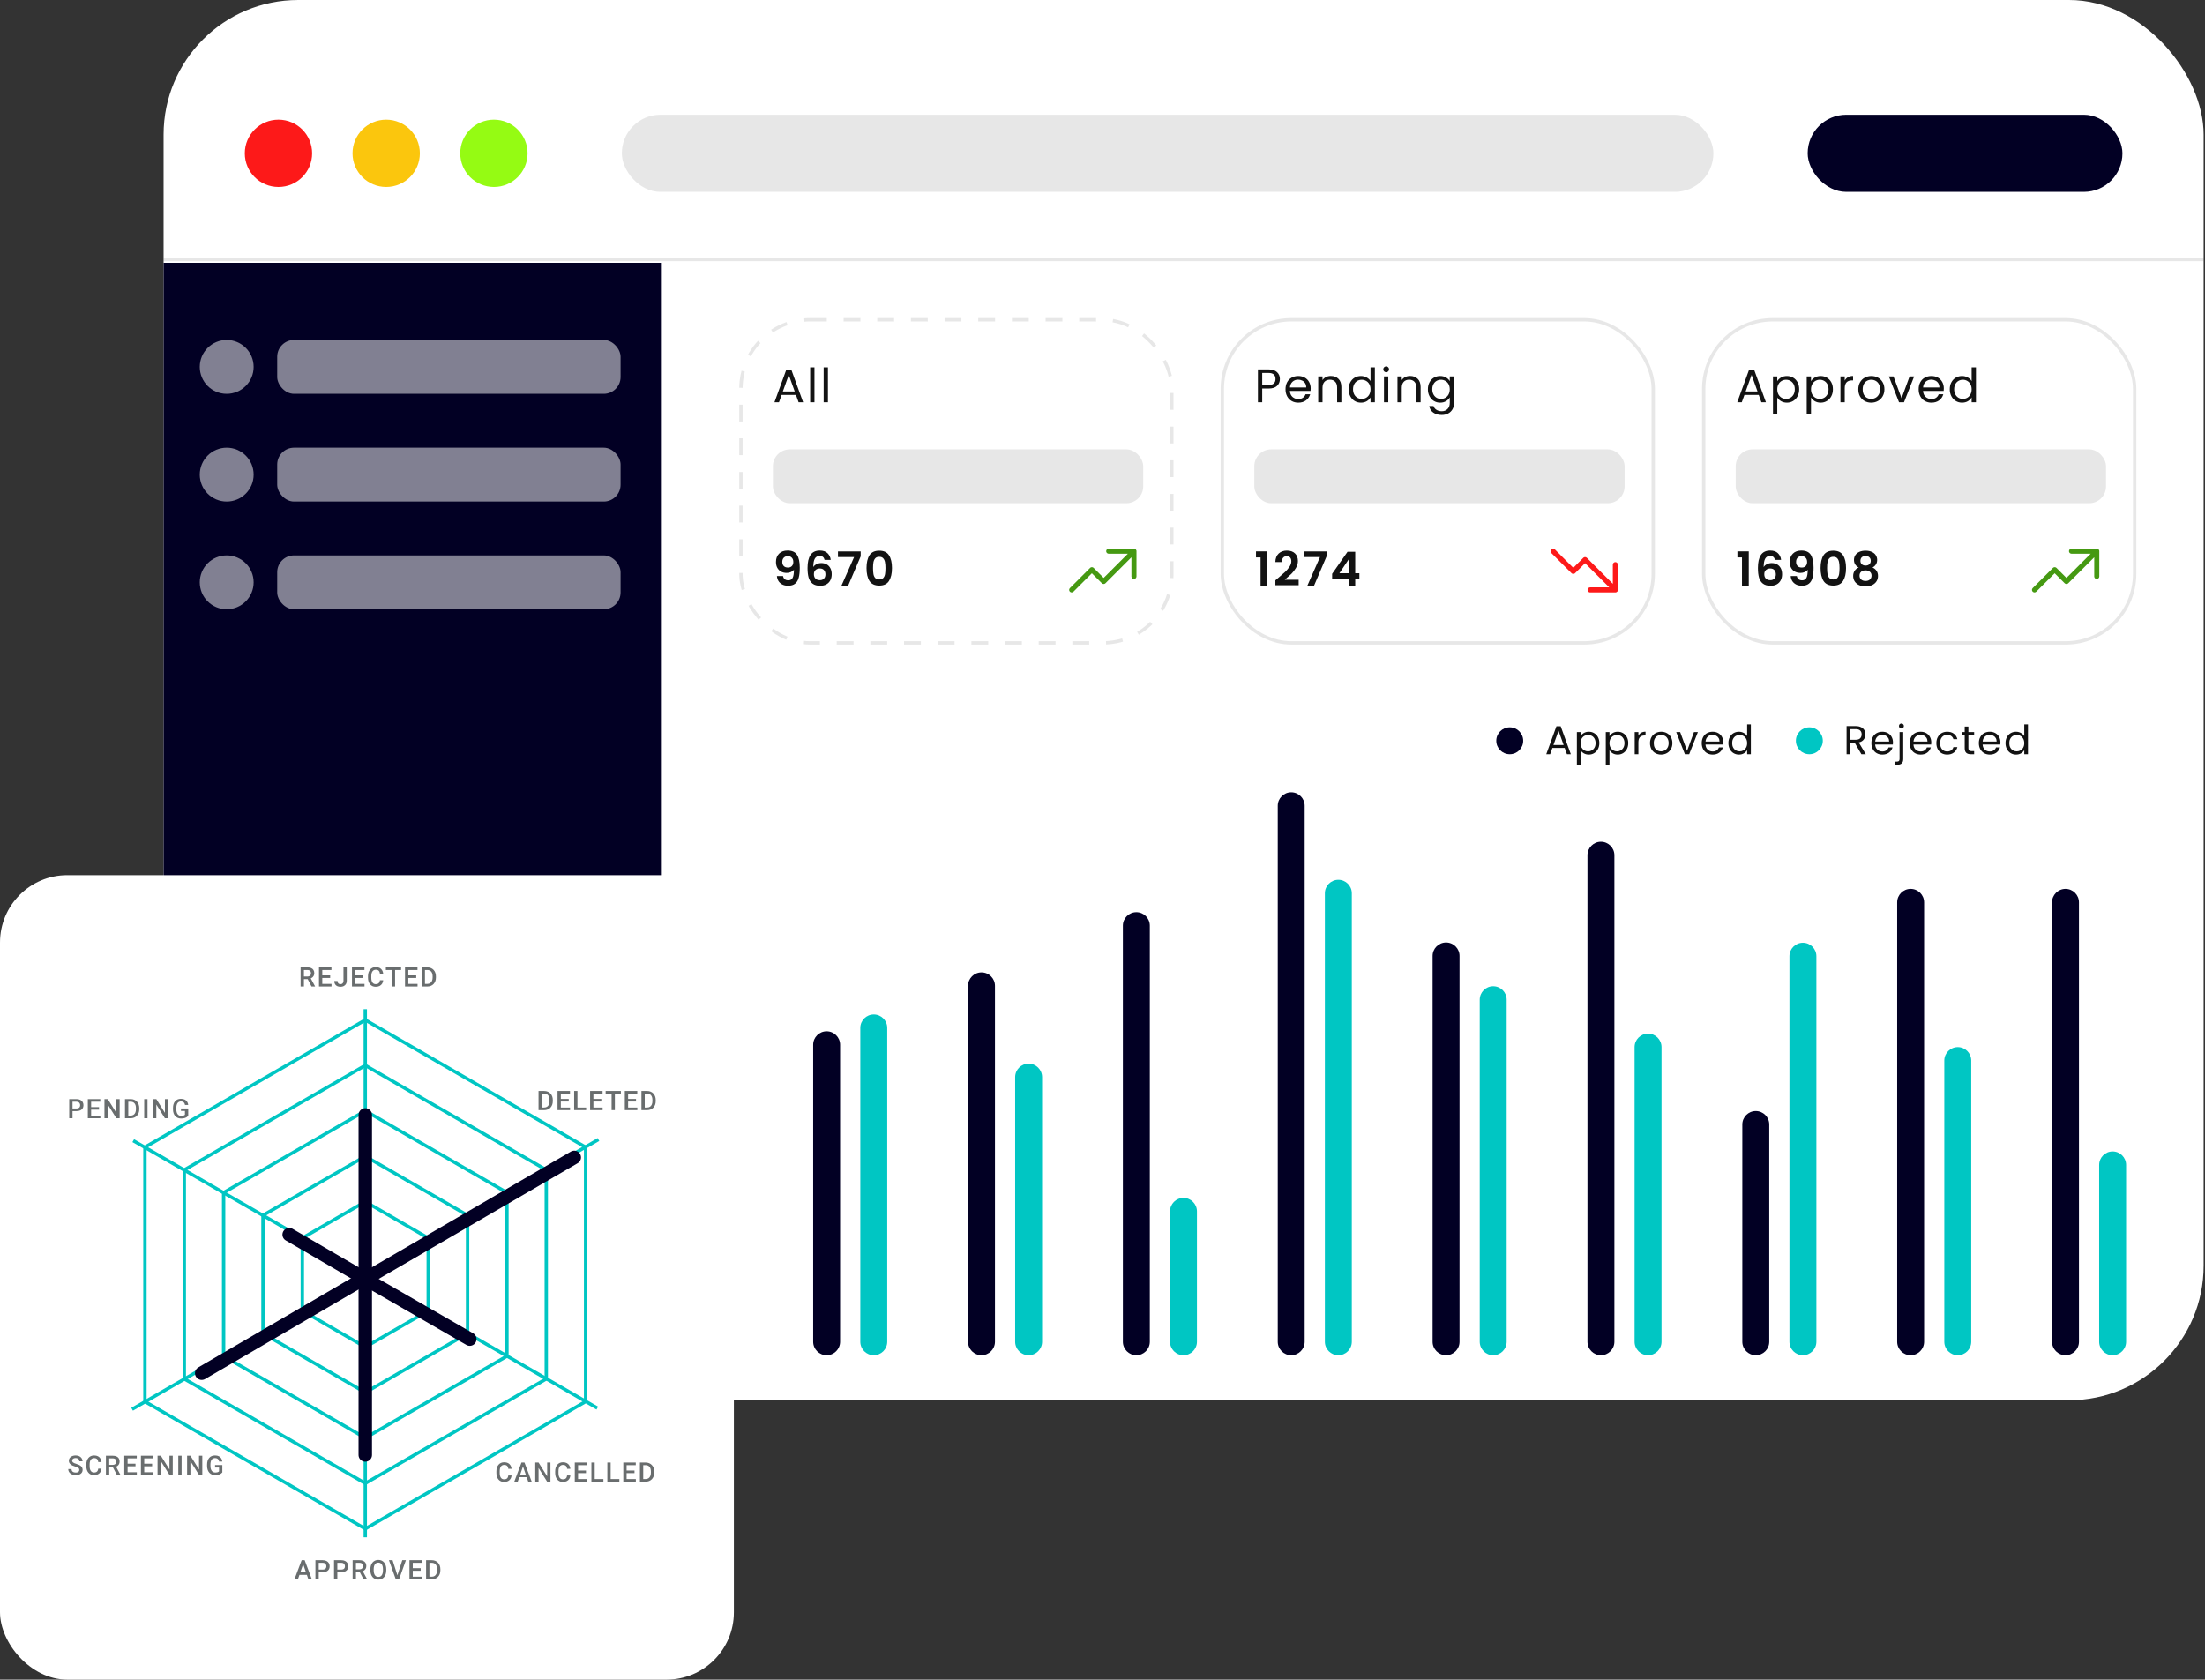 <svg width="655" height="499" viewBox="0 0 655 499" fill="none" xmlns="http://www.w3.org/2000/svg">
<rect x="0" y="0" width="655" height="499" fill="#333333" stroke="none"/>
<g clip-path="url(#clip0_7_6438)">
<rect x="48.594" width="606" height="416" rx="40" fill="white"/>
<line x1="47.094" y1="77.079" x2="656.094" y2="77.079" stroke="#121212" stroke-opacity="0.1"/>
<circle cx="82.719" cy="45.544" r="10" fill="#FD1919"/>
<circle cx="114.719" cy="45.544" r="10" fill="#FBC60D"/>
<circle cx="146.719" cy="45.544" r="10" fill="#95FB13"/>
<rect x="184.719" y="34.088" width="324.25" height="22.912" rx="11.456" fill="#121212" fill-opacity="0.1"/>
<rect x="536.969" y="34.088" width="93.5" height="22.912" rx="11.456" fill="#020024"/>
<rect x="220.094" y="95" width="128" height="96" rx="20.5" stroke="#121212" stroke-opacity="0.1" stroke-dasharray="5 5"/>
<path d="M236.44 117.33H232.184L231.4 119.5H230.056L233.584 109.798H235.054L238.568 119.5H237.224L236.44 117.33ZM236.076 116.294L234.312 111.366L232.548 116.294H236.076ZM241.94 109.14V119.5H240.666V109.14H241.94ZM245.945 109.14V119.5H244.671V109.14H245.945Z" fill="#121212"/>
<rect x="229.594" y="133.5" width="110" height="16" rx="5" fill="#121212" fill-opacity="0.1"/>
<path d="M232.604 171.13C232.679 171.541 232.847 171.858 233.108 172.082C233.379 172.297 233.738 172.404 234.186 172.404C234.765 172.404 235.185 172.166 235.446 171.69C235.708 171.205 235.838 170.393 235.838 169.254C235.624 169.553 235.32 169.786 234.928 169.954C234.546 170.122 234.13 170.206 233.682 170.206C233.085 170.206 232.544 170.085 232.058 169.842C231.582 169.59 231.204 169.221 230.924 168.736C230.644 168.241 230.504 167.644 230.504 166.944C230.504 165.908 230.812 165.087 231.428 164.48C232.044 163.864 232.884 163.556 233.948 163.556C235.274 163.556 236.207 163.981 236.748 164.83C237.299 165.679 237.574 166.958 237.574 168.666C237.574 169.879 237.467 170.873 237.252 171.648C237.047 172.423 236.688 173.011 236.174 173.412C235.67 173.813 234.98 174.014 234.102 174.014C233.412 174.014 232.824 173.883 232.338 173.622C231.853 173.351 231.48 173.001 231.218 172.572C230.966 172.133 230.822 171.653 230.784 171.13H232.604ZM234.088 168.61C234.574 168.61 234.956 168.461 235.236 168.162C235.516 167.863 235.656 167.462 235.656 166.958C235.656 166.407 235.507 165.983 235.208 165.684C234.919 165.376 234.522 165.222 234.018 165.222C233.514 165.222 233.113 165.381 232.814 165.698C232.525 166.006 232.38 166.417 232.38 166.93C232.38 167.425 232.52 167.831 232.8 168.148C233.09 168.456 233.519 168.61 234.088 168.61ZM244.952 166.342C244.859 165.95 244.695 165.656 244.462 165.46C244.238 165.264 243.911 165.166 243.482 165.166C242.838 165.166 242.362 165.427 242.054 165.95C241.755 166.463 241.601 167.303 241.592 168.47C241.816 168.097 242.143 167.807 242.572 167.602C243.001 167.387 243.468 167.28 243.972 167.28C244.579 167.28 245.115 167.411 245.582 167.672C246.049 167.933 246.413 168.316 246.674 168.82C246.935 169.315 247.066 169.912 247.066 170.612C247.066 171.275 246.931 171.867 246.66 172.39C246.399 172.903 246.011 173.305 245.498 173.594C244.985 173.883 244.373 174.028 243.664 174.028C242.693 174.028 241.928 173.813 241.368 173.384C240.817 172.955 240.43 172.357 240.206 171.592C239.991 170.817 239.884 169.865 239.884 168.736C239.884 167.028 240.178 165.74 240.766 164.872C241.354 163.995 242.283 163.556 243.552 163.556C244.532 163.556 245.293 163.822 245.834 164.354C246.375 164.886 246.688 165.549 246.772 166.342H244.952ZM243.524 168.89C243.029 168.89 242.614 169.035 242.278 169.324C241.942 169.613 241.774 170.033 241.774 170.584C241.774 171.135 241.928 171.569 242.236 171.886C242.553 172.203 242.997 172.362 243.566 172.362C244.07 172.362 244.467 172.208 244.756 171.9C245.055 171.592 245.204 171.177 245.204 170.654C245.204 170.113 245.059 169.683 244.77 169.366C244.49 169.049 244.075 168.89 243.524 168.89ZM255.671 165.278L251.947 174H249.959L253.711 165.502H248.923V163.822H255.671V165.278ZM257.405 168.764C257.405 167.149 257.694 165.885 258.273 164.97C258.861 164.055 259.832 163.598 261.185 163.598C262.538 163.598 263.504 164.055 264.083 164.97C264.671 165.885 264.965 167.149 264.965 168.764C264.965 170.388 264.671 171.662 264.083 172.586C263.504 173.51 262.538 173.972 261.185 173.972C259.832 173.972 258.861 173.51 258.273 172.586C257.694 171.662 257.405 170.388 257.405 168.764ZM263.033 168.764C263.033 168.073 262.986 167.495 262.893 167.028C262.809 166.552 262.632 166.165 262.361 165.866C262.1 165.567 261.708 165.418 261.185 165.418C260.662 165.418 260.266 165.567 259.995 165.866C259.734 166.165 259.556 166.552 259.463 167.028C259.379 167.495 259.337 168.073 259.337 168.764C259.337 169.473 259.379 170.071 259.463 170.556C259.547 171.032 259.724 171.419 259.995 171.718C260.266 172.007 260.662 172.152 261.185 172.152C261.708 172.152 262.104 172.007 262.375 171.718C262.646 171.419 262.823 171.032 262.907 170.556C262.991 170.071 263.033 169.473 263.033 168.764Z" fill="#121212"/>
<path d="M329.343 163L336.897 163.001L336.997 163.014L337.096 163.042L337.156 163.068C337.236 163.102 337.31 163.153 337.375 163.218L337.416 163.262L337.459 163.319L337.513 163.409L337.552 163.499L337.571 163.563L337.585 163.627L337.594 163.721L337.595 171.254C337.595 171.668 337.259 172.004 336.845 172.004C336.465 172.004 336.151 171.722 336.102 171.356L336.095 171.254L336.094 165.559L328.375 173.279C328.109 173.545 327.692 173.57 327.399 173.352L327.315 173.279L324.344 170.309L318.875 175.779C318.582 176.072 318.107 176.072 317.814 175.779C317.548 175.512 317.523 175.096 317.741 174.802L317.814 174.718L323.814 168.718C324.08 168.452 324.497 168.427 324.79 168.645L324.875 168.718L327.845 171.688L335.032 164.5H329.343C328.963 164.5 328.65 164.218 328.6 163.852L328.593 163.75C328.593 163.37 328.875 163.057 329.241 163.007L329.343 163Z" fill="#459912"/>
<rect x="363.094" y="95" width="128" height="96" rx="20.5" stroke="#121212" stroke-opacity="0.1"/>
<path d="M380.196 112.598C380.196 113.41 379.916 114.087 379.356 114.628C378.806 115.16 377.961 115.426 376.822 115.426H374.946V119.5H373.672V109.742H376.822C377.924 109.742 378.759 110.008 379.328 110.54C379.907 111.072 380.196 111.758 380.196 112.598ZM376.822 114.376C377.532 114.376 378.054 114.222 378.39 113.914C378.726 113.606 378.894 113.167 378.894 112.598C378.894 111.394 378.204 110.792 376.822 110.792H374.946V114.376H376.822ZM389.34 115.37C389.34 115.613 389.326 115.869 389.298 116.14H383.166C383.212 116.896 383.469 117.489 383.936 117.918C384.412 118.338 384.986 118.548 385.658 118.548C386.208 118.548 386.666 118.422 387.03 118.17C387.403 117.909 387.664 117.563 387.814 117.134H389.186C388.98 117.871 388.57 118.473 387.954 118.94C387.338 119.397 386.572 119.626 385.658 119.626C384.93 119.626 384.276 119.463 383.698 119.136C383.128 118.809 382.68 118.347 382.354 117.75C382.027 117.143 381.864 116.443 381.864 115.65C381.864 114.857 382.022 114.161 382.34 113.564C382.657 112.967 383.1 112.509 383.67 112.192C384.248 111.865 384.911 111.702 385.658 111.702C386.386 111.702 387.03 111.861 387.59 112.178C388.15 112.495 388.579 112.934 388.878 113.494C389.186 114.045 389.34 114.67 389.34 115.37ZM388.024 115.104C388.024 114.619 387.916 114.203 387.702 113.858C387.487 113.503 387.193 113.237 386.82 113.06C386.456 112.873 386.05 112.78 385.602 112.78C384.958 112.78 384.407 112.985 383.95 113.396C383.502 113.807 383.245 114.376 383.18 115.104H388.024ZM395.319 111.688C396.253 111.688 397.009 111.973 397.587 112.542C398.166 113.102 398.455 113.914 398.455 114.978V119.5H397.195V115.16C397.195 114.395 397.004 113.811 396.621 113.41C396.239 112.999 395.716 112.794 395.053 112.794C394.381 112.794 393.845 113.004 393.443 113.424C393.051 113.844 392.855 114.455 392.855 115.258V119.5H391.581V111.828H392.855V112.92C393.107 112.528 393.448 112.225 393.877 112.01C394.316 111.795 394.797 111.688 395.319 111.688ZM400.62 115.636C400.62 114.852 400.779 114.166 401.096 113.578C401.414 112.981 401.848 112.519 402.398 112.192C402.958 111.865 403.584 111.702 404.274 111.702C404.872 111.702 405.427 111.842 405.94 112.122C406.454 112.393 406.846 112.752 407.116 113.2V109.14H408.404V119.5H407.116V118.058C406.864 118.515 406.491 118.893 405.996 119.192C405.502 119.481 404.923 119.626 404.26 119.626C403.579 119.626 402.958 119.458 402.398 119.122C401.848 118.786 401.414 118.315 401.096 117.708C400.779 117.101 400.62 116.411 400.62 115.636ZM407.116 115.65C407.116 115.071 407 114.567 406.766 114.138C406.533 113.709 406.216 113.382 405.814 113.158C405.422 112.925 404.988 112.808 404.512 112.808C404.036 112.808 403.602 112.92 403.21 113.144C402.818 113.368 402.506 113.695 402.272 114.124C402.039 114.553 401.922 115.057 401.922 115.636C401.922 116.224 402.039 116.737 402.272 117.176C402.506 117.605 402.818 117.937 403.21 118.17C403.602 118.394 404.036 118.506 404.512 118.506C404.988 118.506 405.422 118.394 405.814 118.17C406.216 117.937 406.533 117.605 406.766 117.176C407 116.737 407.116 116.229 407.116 115.65ZM411.775 110.582C411.533 110.582 411.327 110.498 411.159 110.33C410.991 110.162 410.907 109.957 410.907 109.714C410.907 109.471 410.991 109.266 411.159 109.098C411.327 108.93 411.533 108.846 411.775 108.846C412.009 108.846 412.205 108.93 412.363 109.098C412.531 109.266 412.615 109.471 412.615 109.714C412.615 109.957 412.531 110.162 412.363 110.33C412.205 110.498 412.009 110.582 411.775 110.582ZM412.391 111.828V119.5H411.117V111.828H412.391ZM418.861 111.688C419.794 111.688 420.55 111.973 421.129 112.542C421.707 113.102 421.997 113.914 421.997 114.978V119.5H420.737V115.16C420.737 114.395 420.545 113.811 420.163 113.41C419.78 112.999 419.257 112.794 418.595 112.794C417.923 112.794 417.386 113.004 416.985 113.424C416.593 113.844 416.397 114.455 416.397 115.258V119.5H415.123V111.828H416.397V112.92C416.649 112.528 416.989 112.225 417.419 112.01C417.857 111.795 418.338 111.688 418.861 111.688ZM427.802 111.702C428.464 111.702 429.043 111.847 429.538 112.136C430.042 112.425 430.415 112.789 430.658 113.228V111.828H431.946V119.668C431.946 120.368 431.796 120.989 431.498 121.53C431.199 122.081 430.77 122.51 430.21 122.818C429.659 123.126 429.015 123.28 428.278 123.28C427.27 123.28 426.43 123.042 425.758 122.566C425.086 122.09 424.689 121.441 424.568 120.62H425.828C425.968 121.087 426.257 121.46 426.696 121.74C427.134 122.029 427.662 122.174 428.278 122.174C428.978 122.174 429.547 121.955 429.986 121.516C430.434 121.077 430.658 120.461 430.658 119.668V118.058C430.406 118.506 430.032 118.879 429.538 119.178C429.043 119.477 428.464 119.626 427.802 119.626C427.12 119.626 426.5 119.458 425.94 119.122C425.389 118.786 424.955 118.315 424.638 117.708C424.32 117.101 424.162 116.411 424.162 115.636C424.162 114.852 424.32 114.166 424.638 113.578C424.955 112.981 425.389 112.519 425.94 112.192C426.5 111.865 427.12 111.702 427.802 111.702ZM430.658 115.65C430.658 115.071 430.541 114.567 430.308 114.138C430.074 113.709 429.757 113.382 429.356 113.158C428.964 112.925 428.53 112.808 428.054 112.808C427.578 112.808 427.144 112.92 426.752 113.144C426.36 113.368 426.047 113.695 425.814 114.124C425.58 114.553 425.464 115.057 425.464 115.636C425.464 116.224 425.58 116.737 425.814 117.176C426.047 117.605 426.36 117.937 426.752 118.17C427.144 118.394 427.578 118.506 428.054 118.506C428.53 118.506 428.964 118.394 429.356 118.17C429.757 117.937 430.074 117.605 430.308 117.176C430.541 116.737 430.658 116.229 430.658 115.65Z" fill="#121212"/>
<rect x="372.594" y="133.5" width="110" height="16" rx="5" fill="#121212" fill-opacity="0.1"/>
<path d="M373.098 165.6V163.794H376.472V174H374.456V165.6H373.098ZM379.585 171.788C380.481 171.041 381.195 170.421 381.727 169.926C382.259 169.422 382.702 168.899 383.057 168.358C383.411 167.817 383.589 167.285 383.589 166.762C383.589 166.286 383.477 165.913 383.253 165.642C383.029 165.371 382.683 165.236 382.217 165.236C381.75 165.236 381.391 165.395 381.139 165.712C380.887 166.02 380.756 166.445 380.747 166.986H378.843C378.88 165.866 379.211 165.017 379.837 164.438C380.471 163.859 381.274 163.57 382.245 163.57C383.309 163.57 384.125 163.855 384.695 164.424C385.264 164.984 385.549 165.726 385.549 166.65C385.549 167.378 385.353 168.073 384.961 168.736C384.569 169.399 384.121 169.977 383.617 170.472C383.113 170.957 382.455 171.545 381.643 172.236H385.773V173.86H378.857V172.404L379.585 171.788ZM394.064 165.278L390.34 174H388.352L392.104 165.502H387.316V163.822H394.064V165.278ZM395.713 172.012V170.472L400.291 163.92H402.573V170.304H403.805V172.012H402.573V174H400.613V172.012H395.713ZM400.739 166.02L397.869 170.304H400.739V166.02Z" fill="#121212"/>
<path d="M472.343 176L479.897 176L479.997 175.986L480.096 175.958L480.156 175.933C480.236 175.898 480.31 175.847 480.375 175.782L480.416 175.738L480.459 175.681L480.513 175.591L480.552 175.501L480.571 175.437L480.585 175.373L480.594 175.279L480.595 167.746C480.595 167.332 480.259 166.996 479.845 166.996C479.465 166.996 479.151 167.278 479.102 167.645L479.095 167.746L479.094 173.441L471.375 165.721C471.109 165.455 470.692 165.43 470.399 165.648L470.315 165.721L467.344 168.691L461.875 163.222C461.582 162.929 461.107 162.929 460.814 163.222C460.548 163.488 460.523 163.905 460.741 164.198L460.814 164.282L466.814 170.282C467.08 170.549 467.497 170.573 467.79 170.355L467.875 170.282L470.845 167.312L478.032 174.5H472.343C471.963 174.5 471.65 174.782 471.6 175.149L471.593 175.25C471.593 175.63 471.875 175.944 472.241 175.993L472.343 176Z" fill="#FD1919"/>
<rect x="506.094" y="95" width="128" height="96" rx="20.5" stroke="#121212" stroke-opacity="0.1"/>
<path d="M522.44 117.33H518.184L517.4 119.5H516.056L519.584 109.798H521.054L524.568 119.5H523.224L522.44 117.33ZM522.076 116.294L520.312 111.366L518.548 116.294H522.076ZM527.94 113.242C528.192 112.803 528.565 112.439 529.06 112.15C529.564 111.851 530.147 111.702 530.81 111.702C531.491 111.702 532.107 111.865 532.658 112.192C533.218 112.519 533.656 112.981 533.974 113.578C534.291 114.166 534.45 114.852 534.45 115.636C534.45 116.411 534.291 117.101 533.974 117.708C533.656 118.315 533.218 118.786 532.658 119.122C532.107 119.458 531.491 119.626 530.81 119.626C530.156 119.626 529.578 119.481 529.074 119.192C528.579 118.893 528.201 118.525 527.94 118.086V123.14H526.666V111.828H527.94V113.242ZM533.148 115.636C533.148 115.057 533.031 114.553 532.798 114.124C532.564 113.695 532.247 113.368 531.846 113.144C531.454 112.92 531.02 112.808 530.544 112.808C530.077 112.808 529.643 112.925 529.242 113.158C528.85 113.382 528.532 113.713 528.29 114.152C528.056 114.581 527.94 115.081 527.94 115.65C527.94 116.229 528.056 116.737 528.29 117.176C528.532 117.605 528.85 117.937 529.242 118.17C529.643 118.394 530.077 118.506 530.544 118.506C531.02 118.506 531.454 118.394 531.846 118.17C532.247 117.937 532.564 117.605 532.798 117.176C533.031 116.737 533.148 116.224 533.148 115.636ZM537.961 113.242C538.213 112.803 538.586 112.439 539.081 112.15C539.585 111.851 540.168 111.702 540.831 111.702C541.512 111.702 542.128 111.865 542.679 112.192C543.239 112.519 543.677 112.981 543.995 113.578C544.312 114.166 544.471 114.852 544.471 115.636C544.471 116.411 544.312 117.101 543.995 117.708C543.677 118.315 543.239 118.786 542.679 119.122C542.128 119.458 541.512 119.626 540.831 119.626C540.177 119.626 539.599 119.481 539.095 119.192C538.6 118.893 538.222 118.525 537.961 118.086V123.14H536.687V111.828H537.961V113.242ZM543.169 115.636C543.169 115.057 543.052 114.553 542.819 114.124C542.585 113.695 542.268 113.368 541.867 113.144C541.475 112.92 541.041 112.808 540.565 112.808C540.098 112.808 539.664 112.925 539.263 113.158C538.871 113.382 538.553 113.713 538.311 114.152C538.077 114.581 537.961 115.081 537.961 115.65C537.961 116.229 538.077 116.737 538.311 117.176C538.553 117.605 538.871 117.937 539.263 118.17C539.664 118.394 540.098 118.506 540.565 118.506C541.041 118.506 541.475 118.394 541.867 118.17C542.268 117.937 542.585 117.605 542.819 117.176C543.052 116.737 543.169 116.224 543.169 115.636ZM547.982 113.074C548.206 112.635 548.523 112.295 548.934 112.052C549.354 111.809 549.862 111.688 550.46 111.688V113.004H550.124C548.696 113.004 547.982 113.779 547.982 115.328V119.5H546.708V111.828H547.982V113.074ZM555.836 119.626C555.118 119.626 554.464 119.463 553.876 119.136C553.298 118.809 552.84 118.347 552.504 117.75C552.178 117.143 552.014 116.443 552.014 115.65C552.014 114.866 552.182 114.175 552.518 113.578C552.864 112.971 553.33 112.509 553.918 112.192C554.506 111.865 555.164 111.702 555.892 111.702C556.62 111.702 557.278 111.865 557.866 112.192C558.454 112.509 558.916 112.967 559.252 113.564C559.598 114.161 559.77 114.857 559.77 115.65C559.77 116.443 559.593 117.143 559.238 117.75C558.893 118.347 558.422 118.809 557.824 119.136C557.227 119.463 556.564 119.626 555.836 119.626ZM555.836 118.506C556.294 118.506 556.723 118.399 557.124 118.184C557.526 117.969 557.848 117.647 558.09 117.218C558.342 116.789 558.468 116.266 558.468 115.65C558.468 115.034 558.347 114.511 558.104 114.082C557.862 113.653 557.544 113.335 557.152 113.13C556.76 112.915 556.336 112.808 555.878 112.808C555.412 112.808 554.982 112.915 554.59 113.13C554.208 113.335 553.9 113.653 553.666 114.082C553.433 114.511 553.316 115.034 553.316 115.65C553.316 116.275 553.428 116.803 553.652 117.232C553.886 117.661 554.194 117.983 554.576 118.198C554.959 118.403 555.379 118.506 555.836 118.506ZM564.861 118.324L567.241 111.828H568.599L565.589 119.5H564.105L561.095 111.828H562.467L564.861 118.324ZM577.413 115.37C577.413 115.613 577.399 115.869 577.371 116.14H571.239C571.286 116.896 571.542 117.489 572.009 117.918C572.485 118.338 573.059 118.548 573.731 118.548C574.282 118.548 574.739 118.422 575.103 118.17C575.476 117.909 575.738 117.563 575.887 117.134H577.259C577.054 117.871 576.643 118.473 576.027 118.94C575.411 119.397 574.646 119.626 573.731 119.626C573.003 119.626 572.35 119.463 571.771 119.136C571.202 118.809 570.754 118.347 570.427 117.75C570.1 117.143 569.937 116.443 569.937 115.65C569.937 114.857 570.096 114.161 570.413 113.564C570.73 112.967 571.174 112.509 571.743 112.192C572.322 111.865 572.984 111.702 573.731 111.702C574.459 111.702 575.103 111.861 575.663 112.178C576.223 112.495 576.652 112.934 576.951 113.494C577.259 114.045 577.413 114.67 577.413 115.37ZM576.097 115.104C576.097 114.619 575.99 114.203 575.775 113.858C575.56 113.503 575.266 113.237 574.893 113.06C574.529 112.873 574.123 112.78 573.675 112.78C573.031 112.78 572.48 112.985 572.023 113.396C571.575 113.807 571.318 114.376 571.253 115.104H576.097ZM579.179 115.636C579.179 114.852 579.337 114.166 579.655 113.578C579.972 112.981 580.406 112.519 580.957 112.192C581.517 111.865 582.142 111.702 582.833 111.702C583.43 111.702 583.985 111.842 584.499 112.122C585.012 112.393 585.404 112.752 585.675 113.2V109.14H586.963V119.5H585.675V118.058C585.423 118.515 585.049 118.893 584.555 119.192C584.06 119.481 583.481 119.626 582.819 119.626C582.137 119.626 581.517 119.458 580.957 119.122C580.406 118.786 579.972 118.315 579.655 117.708C579.337 117.101 579.179 116.411 579.179 115.636ZM585.675 115.65C585.675 115.071 585.558 114.567 585.325 114.138C585.091 113.709 584.774 113.382 584.373 113.158C583.981 112.925 583.547 112.808 583.071 112.808C582.595 112.808 582.161 112.92 581.769 113.144C581.377 113.368 581.064 113.695 580.831 114.124C580.597 114.553 580.481 115.057 580.481 115.636C580.481 116.224 580.597 116.737 580.831 117.176C581.064 117.605 581.377 117.937 581.769 118.17C582.161 118.394 582.595 118.506 583.071 118.506C583.547 118.506 583.981 118.394 584.373 118.17C584.774 117.937 585.091 117.605 585.325 117.176C585.558 116.737 585.675 116.229 585.675 115.65Z" fill="#121212"/>
<rect x="515.594" y="133.5" width="110" height="16" rx="5" fill="#121212" fill-opacity="0.1"/>
<path d="M516.098 165.6V163.794H519.472V174H517.456V165.6H516.098ZM527.261 166.342C527.167 165.95 527.004 165.656 526.771 165.46C526.547 165.264 526.22 165.166 525.791 165.166C525.147 165.166 524.671 165.427 524.363 165.95C524.064 166.463 523.91 167.303 523.901 168.47C524.125 168.097 524.451 167.807 524.881 167.602C525.31 167.387 525.777 167.28 526.281 167.28C526.887 167.28 527.424 167.411 527.891 167.672C528.357 167.933 528.721 168.316 528.983 168.82C529.244 169.315 529.375 169.912 529.375 170.612C529.375 171.275 529.239 171.867 528.969 172.39C528.707 172.903 528.32 173.305 527.807 173.594C527.293 173.883 526.682 174.028 525.973 174.028C525.002 174.028 524.237 173.813 523.677 173.384C523.126 172.955 522.739 172.357 522.515 171.592C522.3 170.817 522.193 169.865 522.193 168.736C522.193 167.028 522.487 165.74 523.075 164.872C523.663 163.995 524.591 163.556 525.861 163.556C526.841 163.556 527.601 163.822 528.143 164.354C528.684 164.886 528.997 165.549 529.081 166.342H527.261ZM525.833 168.89C525.338 168.89 524.923 169.035 524.587 169.324C524.251 169.613 524.083 170.033 524.083 170.584C524.083 171.135 524.237 171.569 524.545 171.886C524.862 172.203 525.305 172.362 525.875 172.362C526.379 172.362 526.775 172.208 527.065 171.9C527.363 171.592 527.513 171.177 527.513 170.654C527.513 170.113 527.368 169.683 527.079 169.366C526.799 169.049 526.383 168.89 525.833 168.89ZM533.752 171.13C533.826 171.541 533.994 171.858 534.256 172.082C534.526 172.297 534.886 172.404 535.334 172.404C535.912 172.404 536.332 172.166 536.594 171.69C536.855 171.205 536.986 170.393 536.986 169.254C536.771 169.553 536.468 169.786 536.076 169.954C535.693 170.122 535.278 170.206 534.83 170.206C534.232 170.206 533.691 170.085 533.206 169.842C532.73 169.59 532.352 169.221 532.072 168.736C531.792 168.241 531.652 167.644 531.652 166.944C531.652 165.908 531.96 165.087 532.576 164.48C533.192 163.864 534.032 163.556 535.096 163.556C536.421 163.556 537.354 163.981 537.896 164.83C538.446 165.679 538.722 166.958 538.722 168.666C538.722 169.879 538.614 170.873 538.4 171.648C538.194 172.423 537.835 173.011 537.322 173.412C536.818 173.813 536.127 174.014 535.25 174.014C534.559 174.014 533.971 173.883 533.486 173.622C533 173.351 532.627 173.001 532.366 172.572C532.114 172.133 531.969 171.653 531.932 171.13H533.752ZM535.236 168.61C535.721 168.61 536.104 168.461 536.384 168.162C536.664 167.863 536.804 167.462 536.804 166.958C536.804 166.407 536.654 165.983 536.356 165.684C536.066 165.376 535.67 165.222 535.166 165.222C534.662 165.222 534.26 165.381 533.962 165.698C533.672 166.006 533.528 166.417 533.528 166.93C533.528 167.425 533.668 167.831 533.948 168.148C534.237 168.456 534.666 168.61 535.236 168.61ZM540.807 168.764C540.807 167.149 541.097 165.885 541.675 164.97C542.263 164.055 543.234 163.598 544.587 163.598C545.941 163.598 546.907 164.055 547.485 164.97C548.073 165.885 548.367 167.149 548.367 168.764C548.367 170.388 548.073 171.662 547.485 172.586C546.907 173.51 545.941 173.972 544.587 173.972C543.234 173.972 542.263 173.51 541.675 172.586C541.097 171.662 540.807 170.388 540.807 168.764ZM546.435 168.764C546.435 168.073 546.389 167.495 546.295 167.028C546.211 166.552 546.034 166.165 545.763 165.866C545.502 165.567 545.11 165.418 544.587 165.418C544.065 165.418 543.668 165.567 543.397 165.866C543.136 166.165 542.959 166.552 542.865 167.028C542.781 167.495 542.739 168.073 542.739 168.764C542.739 169.473 542.781 170.071 542.865 170.556C542.949 171.032 543.127 171.419 543.397 171.718C543.668 172.007 544.065 172.152 544.587 172.152C545.11 172.152 545.507 172.007 545.777 171.718C546.048 171.419 546.225 171.032 546.309 170.556C546.393 170.071 546.435 169.473 546.435 168.764ZM552.126 168.596C551.193 168.111 550.726 167.359 550.726 166.342C550.726 165.838 550.852 165.381 551.104 164.97C551.365 164.55 551.753 164.219 552.266 163.976C552.789 163.724 553.423 163.598 554.17 163.598C554.917 163.598 555.547 163.724 556.06 163.976C556.583 164.219 556.97 164.55 557.222 164.97C557.483 165.381 557.614 165.838 557.614 166.342C557.614 166.855 557.488 167.308 557.236 167.7C556.984 168.083 556.648 168.381 556.228 168.596C556.741 168.82 557.143 169.147 557.432 169.576C557.721 170.005 557.866 170.514 557.866 171.102C557.866 171.737 557.703 172.292 557.376 172.768C557.059 173.235 556.62 173.594 556.06 173.846C555.5 174.098 554.87 174.224 554.17 174.224C553.47 174.224 552.84 174.098 552.28 173.846C551.729 173.594 551.291 173.235 550.964 172.768C550.647 172.292 550.488 171.737 550.488 171.102C550.488 170.514 550.633 170.005 550.922 169.576C551.211 169.137 551.613 168.811 552.126 168.596ZM555.71 166.622C555.71 166.165 555.57 165.81 555.29 165.558C555.019 165.306 554.646 165.18 554.17 165.18C553.703 165.18 553.33 165.306 553.05 165.558C552.779 165.81 552.644 166.169 552.644 166.636C552.644 167.056 552.784 167.392 553.064 167.644C553.353 167.896 553.722 168.022 554.17 168.022C554.618 168.022 554.987 167.896 555.276 167.644C555.565 167.383 555.71 167.042 555.71 166.622ZM554.17 169.45C553.638 169.45 553.204 169.585 552.868 169.856C552.541 170.127 552.378 170.514 552.378 171.018C552.378 171.485 552.537 171.867 552.854 172.166C553.181 172.455 553.619 172.6 554.17 172.6C554.721 172.6 555.155 172.451 555.472 172.152C555.789 171.853 555.948 171.475 555.948 171.018C555.948 170.523 555.785 170.141 555.458 169.87C555.131 169.59 554.702 169.45 554.17 169.45Z" fill="#121212"/>
<path d="M615.343 163L622.897 163.001L622.997 163.014L623.096 163.042L623.156 163.068C623.236 163.102 623.31 163.153 623.375 163.218L623.416 163.262L623.459 163.319L623.513 163.409L623.552 163.499L623.571 163.563L623.585 163.627L623.594 163.721L623.595 171.254C623.595 171.668 623.259 172.004 622.845 172.004C622.465 172.004 622.151 171.722 622.102 171.356L622.095 171.254L622.094 165.559L614.375 173.279C614.109 173.545 613.692 173.57 613.399 173.352L613.315 173.279L610.344 170.309L604.875 175.779C604.582 176.072 604.107 176.072 603.814 175.779C603.548 175.512 603.523 175.096 603.741 174.802L603.814 174.718L609.814 168.718C610.08 168.452 610.497 168.427 610.79 168.645L610.875 168.718L613.845 171.688L621.032 164.5H615.343C614.963 164.5 614.65 164.218 614.6 163.852L614.593 163.75C614.593 163.37 614.875 163.057 615.241 163.007L615.343 163Z" fill="#459912"/>
<rect x="47.094" y="78.082" width="149.5" height="337.918" fill="#020024"/>
<circle cx="67.344" cy="109" r="8" fill="white" fill-opacity="0.5"/>
<rect x="82.344" y="101" width="102" height="16" rx="5" fill="white" fill-opacity="0.5"/>
<circle cx="67.344" cy="141" r="8" fill="white" fill-opacity="0.5"/>
<rect x="82.344" y="133" width="102" height="16" rx="5" fill="white" fill-opacity="0.5"/>
<circle cx="67.344" cy="173" r="8" fill="white" fill-opacity="0.5"/>
<rect x="82.344" y="165" width="102" height="16" rx="5" fill="white" fill-opacity="0.5"/>
<circle cx="448.469" cy="220.079" r="4" fill="#020024"/>
<path d="M464.79 222.219H461.142L460.47 224.079H459.318L462.342 215.763H463.602L466.614 224.079H465.462L464.79 222.219ZM464.478 221.331L462.966 217.107L461.454 221.331H464.478ZM469.504 218.715C469.72 218.339 470.04 218.027 470.464 217.779C470.896 217.523 471.396 217.395 471.964 217.395C472.548 217.395 473.076 217.535 473.548 217.815C474.028 218.095 474.404 218.491 474.676 219.003C474.948 219.507 475.084 220.095 475.084 220.767C475.084 221.431 474.948 222.023 474.676 222.543C474.404 223.063 474.028 223.467 473.548 223.755C473.076 224.043 472.548 224.187 471.964 224.187C471.404 224.187 470.908 224.063 470.476 223.815C470.052 223.559 469.728 223.243 469.504 222.867V227.199H468.412V217.503H469.504V218.715ZM473.968 220.767C473.968 220.271 473.868 219.839 473.668 219.471C473.468 219.103 473.196 218.823 472.852 218.631C472.516 218.439 472.144 218.343 471.736 218.343C471.336 218.343 470.964 218.443 470.62 218.643C470.284 218.835 470.012 219.119 469.804 219.495C469.604 219.863 469.504 220.291 469.504 220.779C469.504 221.275 469.604 221.711 469.804 222.087C470.012 222.455 470.284 222.739 470.62 222.939C470.964 223.131 471.336 223.227 471.736 223.227C472.144 223.227 472.516 223.131 472.852 222.939C473.196 222.739 473.468 222.455 473.668 222.087C473.868 221.711 473.968 221.271 473.968 220.767ZM478.093 218.715C478.309 218.339 478.629 218.027 479.053 217.779C479.485 217.523 479.985 217.395 480.553 217.395C481.137 217.395 481.665 217.535 482.137 217.815C482.617 218.095 482.993 218.491 483.265 219.003C483.537 219.507 483.673 220.095 483.673 220.767C483.673 221.431 483.537 222.023 483.265 222.543C482.993 223.063 482.617 223.467 482.137 223.755C481.665 224.043 481.137 224.187 480.553 224.187C479.993 224.187 479.497 224.063 479.065 223.815C478.641 223.559 478.317 223.243 478.093 222.867V227.199H477.001V217.503H478.093V218.715ZM482.557 220.767C482.557 220.271 482.457 219.839 482.257 219.471C482.057 219.103 481.785 218.823 481.441 218.631C481.105 218.439 480.733 218.343 480.325 218.343C479.925 218.343 479.553 218.443 479.209 218.643C478.873 218.835 478.601 219.119 478.393 219.495C478.193 219.863 478.093 220.291 478.093 220.779C478.093 221.275 478.193 221.711 478.393 222.087C478.601 222.455 478.873 222.739 479.209 222.939C479.553 223.131 479.925 223.227 480.325 223.227C480.733 223.227 481.105 223.131 481.441 222.939C481.785 222.739 482.057 222.455 482.257 222.087C482.457 221.711 482.557 221.271 482.557 220.767ZM486.683 218.571C486.875 218.195 487.147 217.903 487.499 217.695C487.859 217.487 488.295 217.383 488.807 217.383V218.511H488.519C487.295 218.511 486.683 219.175 486.683 220.503V224.079H485.591V217.503H486.683V218.571ZM493.415 224.187C492.799 224.187 492.239 224.047 491.735 223.767C491.239 223.487 490.847 223.091 490.559 222.579C490.279 222.059 490.139 221.459 490.139 220.779C490.139 220.107 490.283 219.515 490.571 219.003C490.867 218.483 491.267 218.087 491.771 217.815C492.275 217.535 492.839 217.395 493.463 217.395C494.087 217.395 494.651 217.535 495.155 217.815C495.659 218.087 496.055 218.479 496.343 218.991C496.639 219.503 496.787 220.099 496.787 220.779C496.787 221.459 496.635 222.059 496.331 222.579C496.035 223.091 495.631 223.487 495.119 223.767C494.607 224.047 494.039 224.187 493.415 224.187ZM493.415 223.227C493.807 223.227 494.175 223.135 494.519 222.951C494.863 222.767 495.139 222.491 495.347 222.123C495.563 221.755 495.671 221.307 495.671 220.779C495.671 220.251 495.567 219.803 495.359 219.435C495.151 219.067 494.879 218.795 494.543 218.619C494.207 218.435 493.843 218.343 493.451 218.343C493.051 218.343 492.683 218.435 492.347 218.619C492.019 218.795 491.755 219.067 491.555 219.435C491.355 219.803 491.255 220.251 491.255 220.779C491.255 221.315 491.351 221.767 491.543 222.135C491.743 222.503 492.007 222.779 492.335 222.963C492.663 223.139 493.023 223.227 493.415 223.227ZM501.151 223.071L503.191 217.503H504.355L501.775 224.079H500.503L497.923 217.503H499.099L501.151 223.071ZM511.91 220.539C511.91 220.747 511.898 220.967 511.874 221.199H506.618C506.658 221.847 506.878 222.355 507.278 222.723C507.686 223.083 508.178 223.263 508.754 223.263C509.226 223.263 509.618 223.155 509.93 222.939C510.25 222.715 510.474 222.419 510.602 222.051H511.778C511.602 222.683 511.25 223.199 510.722 223.599C510.194 223.991 509.538 224.187 508.754 224.187C508.13 224.187 507.57 224.047 507.074 223.767C506.586 223.487 506.202 223.091 505.922 222.579C505.642 222.059 505.502 221.459 505.502 220.779C505.502 220.099 505.638 219.503 505.91 218.991C506.182 218.479 506.562 218.087 507.05 217.815C507.546 217.535 508.114 217.395 508.754 217.395C509.378 217.395 509.93 217.531 510.41 217.803C510.89 218.075 511.258 218.451 511.514 218.931C511.778 219.403 511.91 219.939 511.91 220.539ZM510.782 220.311C510.782 219.895 510.69 219.539 510.506 219.243C510.322 218.939 510.07 218.711 509.75 218.559C509.438 218.399 509.09 218.319 508.706 218.319C508.154 218.319 507.682 218.495 507.29 218.847C506.906 219.199 506.686 219.687 506.63 220.311H510.782ZM513.423 220.767C513.423 220.095 513.559 219.507 513.831 219.003C514.103 218.491 514.475 218.095 514.947 217.815C515.427 217.535 515.963 217.395 516.555 217.395C517.067 217.395 517.543 217.515 517.983 217.755C518.423 217.987 518.759 218.295 518.991 218.679V215.199H520.095V224.079H518.991V222.843C518.775 223.235 518.455 223.559 518.031 223.815C517.607 224.063 517.111 224.187 516.543 224.187C515.959 224.187 515.427 224.043 514.947 223.755C514.475 223.467 514.103 223.063 513.831 222.543C513.559 222.023 513.423 221.431 513.423 220.767ZM518.991 220.779C518.991 220.283 518.891 219.851 518.691 219.483C518.491 219.115 518.219 218.835 517.875 218.643C517.539 218.443 517.167 218.343 516.759 218.343C516.351 218.343 515.979 218.439 515.643 218.631C515.307 218.823 515.039 219.103 514.839 219.471C514.639 219.839 514.539 220.271 514.539 220.767C514.539 221.271 514.639 221.711 514.839 222.087C515.039 222.455 515.307 222.739 515.643 222.939C515.979 223.131 516.351 223.227 516.759 223.227C517.167 223.227 517.539 223.131 517.875 222.939C518.219 222.739 518.491 222.455 518.691 222.087C518.891 221.711 518.991 221.275 518.991 220.779Z" fill="#121212"/>
<circle cx="537.469" cy="220.079" r="4" fill="#00C6C3"/>
<path d="M552.932 224.079L550.94 220.659H549.62V224.079H548.528V215.715H551.228C551.86 215.715 552.392 215.823 552.824 216.039C553.264 216.255 553.592 216.547 553.808 216.915C554.024 217.283 554.132 217.703 554.132 218.175C554.132 218.751 553.964 219.259 553.628 219.699C553.3 220.139 552.804 220.431 552.14 220.575L554.24 224.079H552.932ZM549.62 219.783H551.228C551.82 219.783 552.264 219.639 552.56 219.351C552.856 219.055 553.004 218.663 553.004 218.175C553.004 217.679 552.856 217.295 552.56 217.023C552.272 216.751 551.828 216.615 551.228 216.615H549.62V219.783ZM562.308 220.539C562.308 220.747 562.296 220.967 562.272 221.199H557.016C557.056 221.847 557.276 222.355 557.676 222.723C558.084 223.083 558.576 223.263 559.152 223.263C559.624 223.263 560.016 223.155 560.328 222.939C560.648 222.715 560.872 222.419 561 222.051H562.176C562 222.683 561.648 223.199 561.12 223.599C560.592 223.991 559.936 224.187 559.152 224.187C558.528 224.187 557.968 224.047 557.472 223.767C556.984 223.487 556.6 223.091 556.32 222.579C556.04 222.059 555.9 221.459 555.9 220.779C555.9 220.099 556.036 219.503 556.308 218.991C556.58 218.479 556.96 218.087 557.448 217.815C557.944 217.535 558.512 217.395 559.152 217.395C559.776 217.395 560.328 217.531 560.808 217.803C561.288 218.075 561.656 218.451 561.912 218.931C562.176 219.403 562.308 219.939 562.308 220.539ZM561.18 220.311C561.18 219.895 561.088 219.539 560.904 219.243C560.72 218.939 560.468 218.711 560.148 218.559C559.836 218.399 559.488 218.319 559.104 218.319C558.552 218.319 558.08 218.495 557.688 218.847C557.304 219.199 557.084 219.687 557.028 220.311H561.18ZM564.818 216.435C564.61 216.435 564.434 216.363 564.29 216.219C564.154 216.075 564.086 215.899 564.086 215.691C564.086 215.483 564.154 215.307 564.29 215.163C564.434 215.019 564.61 214.947 564.818 214.947C565.026 214.947 565.198 215.019 565.334 215.163C565.478 215.307 565.55 215.483 565.55 215.691C565.55 215.899 565.478 216.075 565.334 216.219C565.198 216.363 565.026 216.435 564.818 216.435ZM565.358 225.507C565.358 226.091 565.21 226.519 564.914 226.791C564.618 227.063 564.186 227.199 563.618 227.199H562.982V226.275H563.438C563.742 226.275 563.954 226.215 564.074 226.095C564.202 225.975 564.266 225.771 564.266 225.483V217.503H565.358V225.507ZM573.686 220.539C573.686 220.747 573.674 220.967 573.65 221.199H568.394C568.434 221.847 568.654 222.355 569.054 222.723C569.462 223.083 569.954 223.263 570.53 223.263C571.002 223.263 571.394 223.155 571.706 222.939C572.026 222.715 572.25 222.419 572.378 222.051H573.554C573.378 222.683 573.026 223.199 572.498 223.599C571.97 223.991 571.314 224.187 570.53 224.187C569.906 224.187 569.346 224.047 568.85 223.767C568.362 223.487 567.978 223.091 567.698 222.579C567.418 222.059 567.278 221.459 567.278 220.779C567.278 220.099 567.414 219.503 567.686 218.991C567.958 218.479 568.338 218.087 568.826 217.815C569.322 217.535 569.89 217.395 570.53 217.395C571.154 217.395 571.706 217.531 572.186 217.803C572.666 218.075 573.034 218.451 573.29 218.931C573.554 219.403 573.686 219.939 573.686 220.539ZM572.558 220.311C572.558 219.895 572.466 219.539 572.282 219.243C572.098 218.939 571.846 218.711 571.526 218.559C571.214 218.399 570.866 218.319 570.482 218.319C569.93 218.319 569.458 218.495 569.066 218.847C568.682 219.199 568.462 219.687 568.406 220.311H572.558ZM575.2 220.779C575.2 220.099 575.336 219.507 575.608 219.003C575.88 218.491 576.256 218.095 576.736 217.815C577.224 217.535 577.78 217.395 578.404 217.395C579.212 217.395 579.876 217.591 580.396 217.983C580.924 218.375 581.272 218.919 581.44 219.615H580.264C580.152 219.215 579.932 218.899 579.604 218.667C579.284 218.435 578.884 218.319 578.404 218.319C577.78 218.319 577.276 218.535 576.892 218.967C576.508 219.391 576.316 219.995 576.316 220.779C576.316 221.571 576.508 222.183 576.892 222.615C577.276 223.047 577.78 223.263 578.404 223.263C578.884 223.263 579.284 223.151 579.604 222.927C579.924 222.703 580.144 222.383 580.264 221.967H581.44C581.264 222.639 580.912 223.179 580.384 223.587C579.856 223.987 579.196 224.187 578.404 224.187C577.78 224.187 577.224 224.047 576.736 223.767C576.256 223.487 575.88 223.091 575.608 222.579C575.336 222.067 575.2 221.467 575.2 220.779ZM584.709 218.403V222.279C584.709 222.599 584.777 222.827 584.913 222.963C585.049 223.091 585.285 223.155 585.621 223.155H586.425V224.079H585.441C584.833 224.079 584.377 223.939 584.073 223.659C583.769 223.379 583.617 222.919 583.617 222.279V218.403H582.765V217.503H583.617V215.847H584.709V217.503H586.425V218.403H584.709ZM594.228 220.539C594.228 220.747 594.216 220.967 594.192 221.199H588.936C588.976 221.847 589.196 222.355 589.596 222.723C590.004 223.083 590.496 223.263 591.072 223.263C591.544 223.263 591.936 223.155 592.248 222.939C592.568 222.715 592.792 222.419 592.92 222.051H594.096C593.92 222.683 593.568 223.199 593.04 223.599C592.512 223.991 591.856 224.187 591.072 224.187C590.448 224.187 589.888 224.047 589.392 223.767C588.904 223.487 588.52 223.091 588.24 222.579C587.96 222.059 587.82 221.459 587.82 220.779C587.82 220.099 587.956 219.503 588.228 218.991C588.5 218.479 588.88 218.087 589.368 217.815C589.864 217.535 590.432 217.395 591.072 217.395C591.696 217.395 592.248 217.531 592.728 217.803C593.208 218.075 593.576 218.451 593.832 218.931C594.096 219.403 594.228 219.939 594.228 220.539ZM593.1 220.311C593.1 219.895 593.008 219.539 592.824 219.243C592.64 218.939 592.388 218.711 592.068 218.559C591.756 218.399 591.408 218.319 591.024 218.319C590.472 218.319 590 218.495 589.608 218.847C589.224 219.199 589.004 219.687 588.948 220.311H593.1ZM595.741 220.767C595.741 220.095 595.877 219.507 596.149 219.003C596.421 218.491 596.793 218.095 597.265 217.815C597.745 217.535 598.281 217.395 598.873 217.395C599.385 217.395 599.861 217.515 600.301 217.755C600.741 217.987 601.077 218.295 601.309 218.679V215.199H602.413V224.079H601.309V222.843C601.093 223.235 600.773 223.559 600.349 223.815C599.925 224.063 599.429 224.187 598.861 224.187C598.277 224.187 597.745 224.043 597.265 223.755C596.793 223.467 596.421 223.063 596.149 222.543C595.877 222.023 595.741 221.431 595.741 220.767ZM601.309 220.779C601.309 220.283 601.209 219.851 601.009 219.483C600.809 219.115 600.537 218.835 600.193 218.643C599.857 218.443 599.485 218.343 599.077 218.343C598.669 218.343 598.297 218.439 597.961 218.631C597.625 218.823 597.357 219.103 597.157 219.471C596.957 219.839 596.857 220.271 596.857 220.767C596.857 221.271 596.957 221.711 597.157 222.087C597.357 222.455 597.625 222.739 597.961 222.939C598.297 223.131 598.669 223.227 599.077 223.227C599.485 223.227 599.857 223.131 600.193 222.939C600.537 222.739 600.809 222.455 601.009 222.087C601.209 221.711 601.309 221.275 601.309 220.779Z" fill="#121212"/>
<path d="M195.557 320C195.557 317.791 197.348 316 199.557 316V316C201.766 316 203.557 317.791 203.557 320V398.616C203.557 400.825 201.766 402.616 199.557 402.616V402.616C197.348 402.616 195.557 400.825 195.557 398.616V320Z" fill="#020024"/>
<path d="M209.557 286.616C209.557 284.407 211.348 282.616 213.557 282.616V282.616C215.766 282.616 217.557 284.407 217.557 286.616V398.616C217.557 400.825 215.766 402.616 213.557 402.616V402.616C211.348 402.616 209.557 400.825 209.557 398.616V286.616Z" fill="#00C6C3"/>
<path d="M241.557 310.384C241.557 308.175 243.348 306.384 245.557 306.384V306.384C247.766 306.384 249.557 308.175 249.557 310.384V398.616C249.557 400.825 247.766 402.616 245.557 402.616V402.616C243.348 402.616 241.557 400.825 241.557 398.616V310.384Z" fill="#020024"/>
<path d="M255.557 305.384C255.557 303.175 257.348 301.384 259.557 301.384V301.384C261.766 301.384 263.557 303.175 263.557 305.384V398.616C263.557 400.825 261.766 402.616 259.557 402.616V402.616C257.348 402.616 255.557 400.825 255.557 398.616V305.384Z" fill="#00C6C3"/>
<path d="M287.557 292.884C287.557 290.675 289.348 288.884 291.557 288.884V288.884C293.766 288.884 295.557 290.675 295.557 292.884V398.616C295.557 400.825 293.766 402.616 291.557 402.616V402.616C289.348 402.616 287.557 400.825 287.557 398.616V292.884Z" fill="#020024"/>
<path d="M301.557 320C301.557 317.791 303.348 316 305.557 316V316C307.766 316 309.557 317.791 309.557 320V398.616C309.557 400.825 307.766 402.616 305.557 402.616V402.616C303.348 402.616 301.557 400.825 301.557 398.616V320Z" fill="#00C6C3"/>
<path d="M333.557 275C333.557 272.791 335.348 271 337.557 271V271C339.766 271 341.557 272.791 341.557 275V398.616C341.557 400.825 339.766 402.616 337.557 402.616V402.616C335.348 402.616 333.557 400.825 333.557 398.616V275Z" fill="#020024"/>
<path d="M347.557 359.884C347.557 357.675 349.348 355.884 351.557 355.884V355.884C353.766 355.884 355.557 357.675 355.557 359.884V398.616C355.557 400.825 353.766 402.616 351.557 402.616V402.616C349.348 402.616 347.557 400.825 347.557 398.616V359.884Z" fill="#00C6C3"/>
<path d="M379.557 239.384C379.557 237.175 381.348 235.384 383.557 235.384V235.384C385.766 235.384 387.557 237.175 387.557 239.384V398.616C387.557 400.825 385.766 402.616 383.557 402.616V402.616C381.348 402.616 379.557 400.825 379.557 398.616V239.384Z" fill="#020024"/>
<path d="M393.557 265.384C393.557 263.175 395.348 261.384 397.557 261.384V261.384C399.766 261.384 401.557 263.175 401.557 265.384V398.616C401.557 400.825 399.766 402.616 397.557 402.616V402.616C395.348 402.616 393.557 400.825 393.557 398.616V265.384Z" fill="#00C6C3"/>
<path d="M425.557 284C425.557 281.791 427.348 280 429.557 280V280C431.766 280 433.557 281.791 433.557 284V398.616C433.557 400.825 431.766 402.616 429.557 402.616V402.616C427.348 402.616 425.557 400.825 425.557 398.616V284Z" fill="#020024"/>
<path d="M439.557 297C439.557 294.791 441.348 293 443.557 293V293C445.766 293 447.557 294.791 447.557 297V398.616C447.557 400.825 445.766 402.616 443.557 402.616V402.616C441.348 402.616 439.557 400.825 439.557 398.616V297Z" fill="#00C6C3"/>
<path d="M471.557 254.08C471.557 251.871 473.348 250.08 475.557 250.08V250.08C477.766 250.08 479.557 251.871 479.557 254.08V398.616C479.557 400.825 477.766 402.616 475.557 402.616V402.616C473.348 402.616 471.557 400.825 471.557 398.616V254.08Z" fill="#020024"/>
<path d="M485.557 311.08C485.557 308.871 487.348 307.08 489.557 307.08V307.08C491.766 307.08 493.557 308.871 493.557 311.08V398.616C493.557 400.825 491.766 402.616 489.557 402.616V402.616C487.348 402.616 485.557 400.825 485.557 398.616V311.08Z" fill="#00C6C3"/>
<path d="M517.557 334.08C517.557 331.871 519.348 330.08 521.557 330.08V330.08C523.766 330.08 525.557 331.871 525.557 334.08V398.616C525.557 400.825 523.766 402.616 521.557 402.616V402.616C519.348 402.616 517.557 400.825 517.557 398.616V334.08Z" fill="#020024"/>
<path d="M531.557 284.08C531.557 281.871 533.348 280.08 535.557 280.08V280.08C537.766 280.08 539.557 281.871 539.557 284.08V398.616C539.557 400.825 537.766 402.616 535.557 402.616V402.616C533.348 402.616 531.557 400.825 531.557 398.616V284.08Z" fill="#00C6C3"/>
<path d="M563.557 268.08C563.557 265.871 565.348 264.08 567.557 264.08V264.08C569.766 264.08 571.557 265.871 571.557 268.08V398.616C571.557 400.825 569.766 402.616 567.557 402.616V402.616C565.348 402.616 563.557 400.825 563.557 398.616V268.08Z" fill="#020024"/>
<path d="M577.557 315.08C577.557 312.871 579.348 311.08 581.557 311.08V311.08C583.766 311.08 585.557 312.871 585.557 315.08V398.616C585.557 400.825 583.766 402.616 581.557 402.616V402.616C579.348 402.616 577.557 400.825 577.557 398.616V315.08Z" fill="#00C6C3"/>
<path d="M609.557 268.08C609.557 265.871 611.348 264.08 613.557 264.08V264.08C615.766 264.08 617.557 265.871 617.557 268.08V398.616C617.557 400.825 615.766 402.616 613.557 402.616V402.616C611.348 402.616 609.557 400.825 609.557 398.616V268.08Z" fill="#020024"/>
<path d="M623.557 346.08C623.557 343.871 625.348 342.08 627.557 342.08V342.08C629.766 342.08 631.557 343.871 631.557 346.08V398.616C631.557 400.825 629.766 402.616 627.557 402.616V402.616C625.348 402.616 623.557 400.825 623.557 398.616V346.08Z" fill="#00C6C3"/>
</g>
<rect y="260" width="218" height="239" rx="20" fill="white"/>
<path d="M150.994 438.338H151.971C151.94 438.71 151.835 439.042 151.658 439.334C151.481 439.623 151.233 439.851 150.912 440.018C150.592 440.184 150.203 440.268 149.744 440.268C149.393 440.268 149.076 440.205 148.795 440.08C148.514 439.952 148.273 439.773 148.072 439.541C147.872 439.307 147.718 439.024 147.611 438.693C147.507 438.363 147.455 437.993 147.455 437.584V437.111C147.455 436.702 147.509 436.333 147.615 436.002C147.725 435.671 147.881 435.389 148.084 435.154C148.287 434.917 148.531 434.736 148.815 434.611C149.101 434.486 149.423 434.424 149.779 434.424C150.233 434.424 150.615 434.507 150.928 434.674C151.24 434.84 151.483 435.071 151.654 435.365C151.829 435.66 151.936 435.997 151.975 436.377H150.998C150.972 436.132 150.915 435.923 150.826 435.748C150.74 435.574 150.613 435.441 150.444 435.35C150.274 435.256 150.053 435.209 149.779 435.209C149.556 435.209 149.36 435.251 149.194 435.334C149.027 435.417 148.888 435.54 148.776 435.701C148.664 435.863 148.579 436.062 148.522 436.299C148.467 436.533 148.44 436.801 148.44 437.104V437.584C148.44 437.87 148.464 438.131 148.514 438.365C148.566 438.597 148.644 438.796 148.748 438.963C148.855 439.13 148.99 439.258 149.154 439.35C149.319 439.441 149.515 439.486 149.744 439.486C150.023 439.486 150.248 439.442 150.42 439.354C150.595 439.265 150.726 439.136 150.815 438.967C150.906 438.795 150.966 438.585 150.994 438.338ZM155.493 435.26L153.794 440.189H152.766L154.907 434.502H155.563L155.493 435.26ZM156.915 440.189L155.212 435.26L155.138 434.502H155.798L157.946 440.189H156.915ZM156.833 438.08V438.857H153.739V438.08H156.833ZM163.511 434.502V440.189H162.531L159.98 436.115V440.189H159V434.502H159.98L162.539 438.584V434.502H163.511ZM168.455 438.338H169.432C169.401 438.71 169.296 439.042 169.119 439.334C168.942 439.623 168.694 439.851 168.373 440.018C168.053 440.184 167.664 440.268 167.205 440.268C166.854 440.268 166.537 440.205 166.256 440.08C165.975 439.952 165.734 439.773 165.533 439.541C165.333 439.307 165.179 439.024 165.072 438.693C164.968 438.363 164.916 437.993 164.916 437.584V437.111C164.916 436.702 164.97 436.333 165.076 436.002C165.186 435.671 165.342 435.389 165.545 435.154C165.748 434.917 165.992 434.736 166.276 434.611C166.562 434.486 166.884 434.424 167.24 434.424C167.694 434.424 168.076 434.507 168.389 434.674C168.701 434.84 168.944 435.071 169.115 435.365C169.29 435.66 169.397 435.997 169.436 436.377H168.459C168.433 436.132 168.376 435.923 168.287 435.748C168.201 435.574 168.074 435.441 167.904 435.35C167.735 435.256 167.514 435.209 167.24 435.209C167.016 435.209 166.821 435.251 166.654 435.334C166.488 435.417 166.348 435.54 166.236 435.701C166.125 435.863 166.04 436.062 165.983 436.299C165.928 436.533 165.901 436.801 165.901 437.104V437.584C165.901 437.87 165.925 438.131 165.975 438.365C166.027 438.597 166.105 438.796 166.209 438.963C166.316 439.13 166.451 439.258 166.615 439.35C166.779 439.441 166.976 439.486 167.205 439.486C167.484 439.486 167.709 439.442 167.881 439.354C168.056 439.265 168.187 439.136 168.276 438.967C168.367 438.795 168.427 438.585 168.455 438.338ZM174.462 439.412V440.189H171.442V439.412H174.462ZM171.72 434.502V440.189H170.739V434.502H171.72ZM174.067 436.877V437.643H171.442V436.877H174.067ZM174.442 434.502V435.283H171.442V434.502H174.442ZM179.242 439.412V440.189H176.386V439.412H179.242ZM176.66 434.502V440.189H175.679V434.502H176.66ZM183.979 439.412V440.189H181.123V439.412H183.979ZM181.397 434.502V440.189H180.416V434.502H181.397ZM188.876 439.412V440.189H185.856V439.412H188.876ZM186.134 434.502V440.189H185.153V434.502H186.134ZM188.481 436.877V437.643H185.856V436.877H188.481ZM188.856 434.502V435.283H185.856V434.502H188.856ZM191.746 440.189H190.531L190.539 439.412H191.746C192.097 439.412 192.391 439.335 192.628 439.182C192.868 439.028 193.048 438.808 193.167 438.521C193.29 438.235 193.351 437.894 193.351 437.498V437.189C193.351 436.882 193.316 436.61 193.246 436.373C193.178 436.136 193.076 435.937 192.941 435.775C192.808 435.614 192.644 435.492 192.449 435.408C192.256 435.325 192.033 435.283 191.781 435.283H190.507V434.502H191.781C192.158 434.502 192.503 434.566 192.816 434.693C193.128 434.818 193.398 434.999 193.625 435.236C193.854 435.473 194.029 435.757 194.152 436.088C194.274 436.419 194.335 436.788 194.335 437.197V437.498C194.335 437.907 194.274 438.277 194.152 438.607C194.029 438.938 193.854 439.222 193.625 439.459C193.395 439.693 193.122 439.874 192.804 440.002C192.489 440.127 192.136 440.189 191.746 440.189ZM191.074 434.502V440.189H190.093V434.502H191.074Z" fill="#696D6E"/>
<path d="M22.724 330.098H21.244V329.32H22.724C22.982 329.32 23.19 329.279 23.349 329.195C23.508 329.112 23.624 328.997 23.697 328.852C23.772 328.703 23.81 328.534 23.81 328.344C23.81 328.164 23.772 327.996 23.697 327.84C23.624 327.681 23.508 327.553 23.349 327.457C23.19 327.361 22.982 327.312 22.724 327.312H21.544V332.219H20.564V326.531H22.724C23.164 326.531 23.538 326.609 23.845 326.766C24.155 326.919 24.391 327.133 24.552 327.406C24.714 327.677 24.794 327.987 24.794 328.336C24.794 328.703 24.714 329.018 24.552 329.281C24.391 329.544 24.155 329.746 23.845 329.887C23.538 330.027 23.164 330.098 22.724 330.098ZM29.813 331.441V332.219H26.793V331.441H29.813ZM27.07 326.531V332.219H26.09V326.531H27.07ZM29.418 328.906V329.672H26.793V328.906H29.418ZM29.793 326.531V327.312H26.793V326.531H29.793ZM35.542 326.531V332.219H34.561L32.011 328.145V332.219H31.03V326.531H32.011L34.569 330.613V326.531H35.542ZM38.779 332.219H37.564L37.572 331.441H38.779C39.13 331.441 39.425 331.365 39.662 331.211C39.901 331.057 40.081 330.837 40.201 330.551C40.323 330.264 40.384 329.923 40.384 329.527V329.219C40.384 328.911 40.349 328.639 40.279 328.402C40.211 328.165 40.109 327.966 39.974 327.805C39.841 327.643 39.677 327.521 39.482 327.438C39.289 327.354 39.067 327.312 38.814 327.312H37.541V326.531H38.814C39.192 326.531 39.537 326.595 39.849 326.723C40.162 326.848 40.431 327.029 40.658 327.266C40.887 327.503 41.063 327.786 41.185 328.117C41.307 328.448 41.369 328.818 41.369 329.227V329.527C41.369 329.936 41.307 330.306 41.185 330.637C41.063 330.967 40.887 331.251 40.658 331.488C40.428 331.723 40.155 331.904 39.837 332.031C39.522 332.156 39.169 332.219 38.779 332.219ZM38.107 326.531V332.219H37.127V326.531H38.107ZM43.817 326.531V332.219H42.836V326.531H43.817ZM49.964 326.531V332.219H48.983L46.432 328.145V332.219H45.452V326.531H46.432L48.991 330.613V326.531H49.964ZM55.916 329.312V331.484C55.835 331.591 55.709 331.708 55.537 331.836C55.367 331.961 55.142 332.069 54.861 332.16C54.58 332.251 54.229 332.297 53.81 332.297C53.453 332.297 53.127 332.237 52.83 332.117C52.533 331.995 52.276 331.816 52.06 331.582C51.846 331.348 51.681 331.062 51.564 330.727C51.447 330.388 51.388 330.003 51.388 329.57V329.176C51.388 328.746 51.442 328.363 51.548 328.027C51.658 327.689 51.814 327.402 52.017 327.168C52.22 326.934 52.465 326.757 52.752 326.637C53.041 326.514 53.367 326.453 53.732 326.453C54.198 326.453 54.584 326.531 54.888 326.688C55.196 326.841 55.432 327.055 55.599 327.328C55.766 327.602 55.871 327.914 55.916 328.266H54.955C54.923 328.068 54.862 327.891 54.771 327.734C54.682 327.578 54.555 327.456 54.388 327.367C54.224 327.276 54.011 327.23 53.748 327.23C53.521 327.23 53.322 327.273 53.15 327.359C52.978 327.445 52.835 327.572 52.72 327.738C52.608 327.905 52.524 328.108 52.466 328.348C52.409 328.587 52.38 328.861 52.38 329.168V329.57C52.38 329.883 52.413 330.16 52.478 330.402C52.546 330.645 52.642 330.849 52.767 331.016C52.895 331.182 53.05 331.309 53.232 331.395C53.414 331.478 53.62 331.52 53.849 331.52C54.073 331.52 54.257 331.501 54.4 331.465C54.543 331.426 54.656 331.38 54.74 331.328C54.826 331.273 54.892 331.221 54.939 331.172V330.043H53.755V329.312H55.916Z" fill="#696D6E"/>
<path d="M161.625 329.808H160.41L160.417 329.03H161.625C161.976 329.03 162.27 328.953 162.507 328.8C162.747 328.646 162.927 328.426 163.046 328.14C163.169 327.853 163.23 327.512 163.23 327.116V326.808C163.23 326.5 163.195 326.228 163.125 325.991C163.057 325.754 162.955 325.555 162.82 325.394C162.687 325.232 162.523 325.11 162.328 325.026C162.135 324.943 161.912 324.901 161.66 324.901H160.386V324.12H161.66C162.037 324.12 162.382 324.184 162.695 324.312C163.007 324.437 163.277 324.618 163.503 324.854C163.733 325.091 163.908 325.375 164.031 325.706C164.153 326.037 164.214 326.407 164.214 326.815V327.116C164.214 327.525 164.153 327.895 164.031 328.226C163.908 328.556 163.733 328.84 163.503 329.077C163.274 329.312 163.001 329.493 162.683 329.62C162.368 329.745 162.015 329.808 161.625 329.808ZM160.953 324.12V329.808H159.972V324.12H160.953ZM169.338 329.03V329.808H166.319V329.03H169.338ZM166.596 324.12V329.808H165.615V324.12H166.596ZM168.944 326.495V327.261H166.319V326.495H168.944ZM169.319 324.12V324.901H166.319V324.12H169.319ZM174.118 329.03V329.808H171.263V329.03H174.118ZM171.536 324.12V329.808H170.556V324.12H171.536ZM179.015 329.03V329.808H175.996V329.03H179.015ZM176.273 324.12V329.808H175.292V324.12H176.273ZM178.621 326.495V327.261H175.996V326.495H178.621ZM178.996 324.12V324.901H175.996V324.12H178.996ZM182.651 324.12V329.808H181.678V324.12H182.651ZM184.436 324.12V324.901H179.908V324.12H184.436ZM189.325 329.03V329.808H186.306V329.03H189.325ZM186.583 324.12V329.808H185.602V324.12H186.583ZM188.931 326.495V327.261H186.306V326.495H188.931ZM189.306 324.12V324.901H186.306V324.12H189.306ZM192.195 329.808H190.98L190.988 329.03H192.195C192.546 329.03 192.841 328.953 193.078 328.8C193.317 328.646 193.497 328.426 193.617 328.14C193.739 327.853 193.8 327.512 193.8 327.116V326.808C193.8 326.5 193.765 326.228 193.695 325.991C193.627 325.754 193.526 325.555 193.39 325.394C193.257 325.232 193.093 325.11 192.898 325.026C192.705 324.943 192.483 324.901 192.23 324.901H190.957V324.12H192.23C192.608 324.12 192.953 324.184 193.265 324.312C193.578 324.437 193.847 324.618 194.074 324.854C194.303 325.091 194.479 325.375 194.601 325.706C194.723 326.037 194.785 326.407 194.785 326.815V327.116C194.785 327.525 194.723 327.895 194.601 328.226C194.479 328.556 194.303 328.84 194.074 329.077C193.845 329.312 193.571 329.493 193.253 329.62C192.938 329.745 192.585 329.808 192.195 329.808ZM191.523 324.12V329.808H190.542V324.12H191.523Z" fill="#696D6E"/>
<path d="M23.556 436.7C23.556 436.583 23.538 436.479 23.502 436.388C23.468 436.297 23.406 436.213 23.318 436.138C23.229 436.062 23.104 435.989 22.943 435.919C22.784 435.846 22.581 435.772 22.334 435.696C22.063 435.613 21.813 435.521 21.584 435.419C21.357 435.315 21.159 435.195 20.99 435.06C20.82 434.922 20.689 434.764 20.595 434.587C20.502 434.407 20.455 434.2 20.455 433.966C20.455 433.734 20.503 433.523 20.599 433.333C20.698 433.143 20.837 432.979 21.017 432.841C21.199 432.7 21.414 432.592 21.662 432.517C21.909 432.438 22.183 432.399 22.482 432.399C22.904 432.399 23.267 432.478 23.572 432.634C23.879 432.79 24.115 433 24.279 433.263C24.445 433.526 24.529 433.816 24.529 434.134H23.556C23.556 433.946 23.516 433.781 23.435 433.638C23.357 433.492 23.237 433.377 23.076 433.294C22.917 433.211 22.715 433.169 22.47 433.169C22.238 433.169 22.046 433.204 21.892 433.274C21.738 433.345 21.624 433.44 21.548 433.56C21.473 433.679 21.435 433.815 21.435 433.966C21.435 434.073 21.46 434.17 21.509 434.259C21.559 434.345 21.634 434.425 21.736 434.501C21.837 434.574 21.965 434.643 22.119 434.708C22.272 434.773 22.453 434.836 22.662 434.896C22.977 434.989 23.252 435.093 23.486 435.208C23.72 435.32 23.916 435.448 24.072 435.591C24.228 435.734 24.345 435.897 24.423 436.079C24.502 436.259 24.541 436.463 24.541 436.692C24.541 436.932 24.492 437.148 24.396 437.341C24.3 437.531 24.162 437.694 23.982 437.829C23.805 437.962 23.591 438.065 23.341 438.138C23.094 438.208 22.818 438.243 22.513 438.243C22.24 438.243 21.97 438.207 21.705 438.134C21.442 438.061 21.202 437.95 20.986 437.802C20.77 437.651 20.598 437.463 20.47 437.239C20.343 437.013 20.279 436.748 20.279 436.446H21.259C21.259 436.631 21.291 436.789 21.353 436.919C21.418 437.049 21.508 437.156 21.623 437.239C21.737 437.32 21.87 437.38 22.021 437.419C22.175 437.458 22.339 437.478 22.513 437.478C22.742 437.478 22.934 437.445 23.087 437.38C23.244 437.315 23.361 437.224 23.439 437.106C23.517 436.989 23.556 436.854 23.556 436.7ZM29.184 436.313H30.16C30.129 436.686 30.025 437.018 29.848 437.31C29.671 437.599 29.422 437.826 29.102 437.993C28.781 438.16 28.392 438.243 27.934 438.243C27.582 438.243 27.266 438.181 26.985 438.056C26.703 437.928 26.462 437.748 26.262 437.517C26.061 437.282 25.908 437 25.801 436.669C25.697 436.338 25.645 435.968 25.645 435.56V435.087C25.645 434.678 25.698 434.308 25.805 433.978C25.914 433.647 26.07 433.364 26.274 433.13C26.477 432.893 26.72 432.712 27.004 432.587C27.291 432.462 27.612 432.399 27.969 432.399C28.422 432.399 28.805 432.483 29.117 432.649C29.43 432.816 29.672 433.047 29.844 433.341C30.018 433.635 30.125 433.972 30.164 434.353H29.188C29.162 434.108 29.104 433.898 29.016 433.724C28.93 433.549 28.802 433.416 28.633 433.325C28.464 433.231 28.242 433.185 27.969 433.185C27.745 433.185 27.55 433.226 27.383 433.31C27.216 433.393 27.077 433.515 26.965 433.677C26.853 433.838 26.768 434.037 26.711 434.274C26.656 434.509 26.629 434.777 26.629 435.079V435.56C26.629 435.846 26.654 436.106 26.703 436.341C26.755 436.573 26.834 436.772 26.938 436.938C27.044 437.105 27.18 437.234 27.344 437.325C27.508 437.416 27.705 437.462 27.934 437.462C28.212 437.462 28.438 437.418 28.61 437.329C28.784 437.241 28.916 437.112 29.004 436.942C29.095 436.771 29.155 436.561 29.184 436.313ZM31.468 432.478H33.479C33.912 432.478 34.28 432.543 34.585 432.673C34.889 432.803 35.123 432.996 35.284 433.251C35.448 433.504 35.53 433.816 35.53 434.188C35.53 434.472 35.478 434.722 35.374 434.938C35.27 435.155 35.123 435.337 34.932 435.485C34.742 435.631 34.516 435.744 34.253 435.825L33.956 435.97H32.147L32.139 435.192H33.495C33.729 435.192 33.925 435.151 34.081 435.067C34.237 434.984 34.354 434.871 34.432 434.728C34.513 434.582 34.553 434.418 34.553 434.235C34.553 434.037 34.514 433.866 34.436 433.72C34.361 433.571 34.244 433.458 34.085 433.38C33.926 433.299 33.724 433.259 33.479 433.259H32.448V438.165H31.468V432.478ZM34.714 438.165L33.378 435.61L34.405 435.606L35.761 438.114V438.165H34.714ZM40.646 437.388V438.165H37.627V437.388H40.646ZM37.904 432.478V438.165H36.923V432.478H37.904ZM40.252 434.853V435.618H37.627V434.853H40.252ZM40.627 432.478V433.259H37.627V432.478H40.627ZM45.586 437.388V438.165H42.567V437.388H45.586ZM42.844 432.478V438.165H41.863V432.478H42.844ZM45.192 434.853V435.618H42.567V434.853H45.192ZM45.567 432.478V433.259H42.567V432.478H45.567ZM51.315 432.478V438.165H50.335L47.784 434.091V438.165H46.803V432.478H47.784L50.343 436.56V432.478H51.315ZM53.947 432.478V438.165H52.966V432.478H53.947ZM60.094 432.478V438.165H59.113L56.563 434.091V438.165H55.582V432.478H56.563L59.121 436.56V432.478H60.094ZM66.046 435.259V437.431C65.965 437.537 65.839 437.655 65.667 437.782C65.498 437.907 65.272 438.015 64.991 438.106C64.71 438.198 64.359 438.243 63.94 438.243C63.584 438.243 63.257 438.183 62.96 438.063C62.663 437.941 62.406 437.763 62.19 437.528C61.977 437.294 61.811 437.009 61.694 436.673C61.577 436.334 61.518 435.949 61.518 435.517V435.122C61.518 434.692 61.572 434.31 61.678 433.974C61.788 433.635 61.944 433.349 62.147 433.114C62.35 432.88 62.595 432.703 62.882 432.583C63.171 432.461 63.498 432.399 63.862 432.399C64.328 432.399 64.714 432.478 65.018 432.634C65.326 432.787 65.563 433.001 65.729 433.274C65.896 433.548 66.001 433.86 66.046 434.212H65.085C65.053 434.014 64.992 433.837 64.901 433.681C64.813 433.524 64.685 433.402 64.518 433.313C64.354 433.222 64.141 433.177 63.878 433.177C63.651 433.177 63.452 433.22 63.28 433.306C63.108 433.392 62.965 433.518 62.85 433.685C62.738 433.851 62.654 434.054 62.596 434.294C62.539 434.534 62.511 434.807 62.511 435.114V435.517C62.511 435.829 62.543 436.106 62.608 436.349C62.676 436.591 62.772 436.795 62.897 436.962C63.025 437.129 63.18 437.255 63.362 437.341C63.544 437.424 63.75 437.466 63.979 437.466C64.203 437.466 64.387 437.448 64.53 437.411C64.673 437.372 64.787 437.326 64.87 437.274C64.956 437.22 65.022 437.168 65.069 437.118V435.989H63.886V435.259H66.046Z" fill="#696D6E"/>
<path d="M90.192 464.276L88.492 469.206H87.465L89.606 463.519H90.262L90.192 464.276ZM91.613 469.206L89.91 464.276L89.836 463.519H90.496L92.645 469.206H91.613ZM91.531 467.097V467.874H88.438V467.097H91.531ZM95.858 467.085H94.378V466.308H95.858C96.116 466.308 96.324 466.266 96.483 466.183C96.642 466.099 96.758 465.985 96.831 465.839C96.906 465.69 96.944 465.521 96.944 465.331C96.944 465.151 96.906 464.983 96.831 464.827C96.758 464.668 96.642 464.541 96.483 464.444C96.324 464.348 96.116 464.3 95.858 464.3H94.678V469.206H93.698V463.519H95.858C96.298 463.519 96.672 463.597 96.979 463.753C97.289 463.907 97.525 464.12 97.686 464.394C97.848 464.664 97.928 464.974 97.928 465.323C97.928 465.69 97.848 466.006 97.686 466.269C97.525 466.532 97.289 466.733 96.979 466.874C96.672 467.015 96.298 467.085 95.858 467.085ZM101.384 467.085H99.904V466.308H101.384C101.642 466.308 101.85 466.266 102.009 466.183C102.168 466.099 102.284 465.985 102.357 465.839C102.432 465.69 102.47 465.521 102.47 465.331C102.47 465.151 102.432 464.983 102.357 464.827C102.284 464.668 102.168 464.541 102.009 464.444C101.85 464.348 101.642 464.3 101.384 464.3H100.205V469.206H99.224V463.519H101.384C101.824 463.519 102.198 463.597 102.505 463.753C102.815 463.907 103.051 464.12 103.212 464.394C103.374 464.664 103.455 464.974 103.455 465.323C103.455 465.69 103.374 466.006 103.212 466.269C103.051 466.532 102.815 466.733 102.505 466.874C102.198 467.015 101.824 467.085 101.384 467.085ZM104.75 463.519H106.762C107.194 463.519 107.563 463.584 107.867 463.714C108.172 463.844 108.405 464.037 108.567 464.292C108.731 464.545 108.813 464.857 108.813 465.229C108.813 465.513 108.761 465.763 108.656 465.979C108.552 466.196 108.405 466.378 108.215 466.526C108.025 466.672 107.798 466.785 107.535 466.866L107.238 467.011H105.43L105.422 466.233H106.778C107.012 466.233 107.207 466.192 107.363 466.108C107.52 466.025 107.637 465.912 107.715 465.769C107.796 465.623 107.836 465.459 107.836 465.276C107.836 465.078 107.797 464.907 107.719 464.761C107.643 464.612 107.526 464.499 107.367 464.421C107.208 464.34 107.007 464.3 106.762 464.3H105.731V469.206H104.75V463.519ZM107.996 469.206L106.66 466.651L107.688 466.647L109.043 469.155V469.206H107.996ZM114.741 466.206V466.519C114.741 466.948 114.685 467.334 114.573 467.675C114.461 468.016 114.301 468.306 114.093 468.546C113.887 468.785 113.639 468.969 113.35 469.097C113.061 469.222 112.741 469.284 112.389 469.284C112.041 469.284 111.722 469.222 111.432 469.097C111.146 468.969 110.897 468.785 110.686 468.546C110.475 468.306 110.311 468.016 110.194 467.675C110.08 467.334 110.022 466.948 110.022 466.519V466.206C110.022 465.776 110.08 465.392 110.194 465.054C110.309 464.713 110.47 464.422 110.679 464.183C110.889 463.94 111.138 463.757 111.425 463.632C111.714 463.504 112.033 463.44 112.382 463.44C112.733 463.44 113.054 463.504 113.343 463.632C113.632 463.757 113.88 463.94 114.089 464.183C114.297 464.422 114.457 464.713 114.569 465.054C114.684 465.392 114.741 465.776 114.741 466.206ZM113.761 466.519V466.198C113.761 465.881 113.729 465.601 113.667 465.358C113.607 465.114 113.517 464.909 113.397 464.745C113.28 464.578 113.136 464.453 112.964 464.37C112.792 464.284 112.598 464.241 112.382 464.241C112.166 464.241 111.973 464.284 111.804 464.37C111.634 464.453 111.49 464.578 111.37 464.745C111.253 464.909 111.163 465.114 111.1 465.358C111.038 465.601 111.007 465.881 111.007 466.198V466.519C111.007 466.836 111.038 467.118 111.1 467.362C111.163 467.607 111.254 467.814 111.374 467.983C111.496 468.15 111.642 468.276 111.811 468.362C111.981 468.446 112.173 468.487 112.389 468.487C112.608 468.487 112.802 468.446 112.972 468.362C113.141 468.276 113.284 468.15 113.401 467.983C113.518 467.814 113.607 467.607 113.667 467.362C113.729 467.118 113.761 466.836 113.761 466.519ZM118.001 468.167L119.498 463.519H120.58L118.541 469.206H117.81L118.001 468.167ZM116.619 463.519L118.103 468.167L118.306 469.206H117.572L115.541 463.519H116.619ZM125.356 468.429V469.206H122.336V468.429H125.356ZM122.613 463.519V469.206H121.633V463.519H122.613ZM124.961 465.894V466.659H122.336V465.894H124.961ZM125.336 463.519V464.3H122.336V463.519H125.336ZM128.225 469.206H127.011L127.018 468.429H128.225C128.577 468.429 128.871 468.352 129.108 468.198C129.348 468.045 129.528 467.825 129.647 467.538C129.77 467.252 129.831 466.91 129.831 466.515V466.206C129.831 465.899 129.796 465.627 129.725 465.39C129.658 465.153 129.556 464.953 129.421 464.792C129.288 464.631 129.124 464.508 128.929 464.425C128.736 464.341 128.513 464.3 128.261 464.3H126.987V463.519H128.261C128.638 463.519 128.983 463.582 129.296 463.71C129.608 463.835 129.878 464.016 130.104 464.253C130.333 464.49 130.509 464.774 130.632 465.104C130.754 465.435 130.815 465.805 130.815 466.214V466.515C130.815 466.924 130.754 467.293 130.632 467.624C130.509 467.955 130.333 468.239 130.104 468.476C129.875 468.71 129.602 468.891 129.284 469.019C128.969 469.144 128.616 469.206 128.225 469.206ZM127.554 463.519V469.206H126.573V463.519H127.554Z" fill="#696D6E"/>
<path d="M89.297 287.393H91.309C91.741 287.393 92.109 287.458 92.414 287.588C92.719 287.718 92.952 287.911 93.113 288.166C93.278 288.419 93.359 288.731 93.359 289.104C93.359 289.387 93.308 289.637 93.203 289.854C93.099 290.07 92.952 290.252 92.762 290.4C92.572 290.546 92.345 290.66 92.082 290.74L91.785 290.885H89.977L89.969 290.107H91.324C91.559 290.107 91.754 290.066 91.91 289.982C92.067 289.899 92.184 289.786 92.262 289.643C92.343 289.497 92.383 289.333 92.383 289.15C92.383 288.952 92.344 288.781 92.266 288.635C92.19 288.486 92.073 288.373 91.914 288.295C91.755 288.214 91.553 288.174 91.309 288.174H90.278V293.08H89.297V287.393ZM92.543 293.08L91.207 290.525L92.234 290.521L93.59 293.029V293.08H92.543ZM98.475 292.303V293.08H95.456V292.303H98.475ZM95.733 287.393V293.08H94.753V287.393H95.733ZM98.081 289.768V290.533H95.456V289.768H98.081ZM98.456 287.393V288.174H95.456V287.393H98.456ZM102.033 291.373V287.393H103.009V291.373C103.009 291.751 102.929 292.072 102.767 292.338C102.606 292.604 102.386 292.807 102.107 292.947C101.828 293.088 101.512 293.158 101.158 293.158C100.796 293.158 100.474 293.097 100.193 292.975C99.914 292.852 99.695 292.665 99.537 292.412C99.378 292.16 99.298 291.839 99.298 291.451H100.283C100.283 291.675 100.318 291.856 100.388 291.994C100.461 292.13 100.563 292.229 100.693 292.291C100.826 292.351 100.981 292.381 101.158 292.381C101.327 292.381 101.477 292.343 101.607 292.268C101.74 292.189 101.844 292.076 101.919 291.928C101.995 291.777 102.033 291.592 102.033 291.373ZM108.278 292.303V293.08H105.258V292.303H108.278ZM105.535 287.393V293.08H104.555V287.393H105.535ZM107.883 289.768V290.533H105.258V289.768H107.883ZM108.258 287.393V288.174H105.258V287.393H108.258ZM112.854 291.229H113.831C113.8 291.601 113.695 291.933 113.518 292.225C113.341 292.514 113.093 292.742 112.772 292.908C112.452 293.075 112.063 293.158 111.604 293.158C111.253 293.158 110.936 293.096 110.655 292.971C110.374 292.843 110.133 292.663 109.932 292.432C109.732 292.197 109.578 291.915 109.472 291.584C109.367 291.253 109.315 290.883 109.315 290.475V290.002C109.315 289.593 109.369 289.223 109.475 288.893C109.585 288.562 109.741 288.279 109.944 288.045C110.147 287.808 110.391 287.627 110.675 287.502C110.961 287.377 111.283 287.314 111.639 287.314C112.093 287.314 112.475 287.398 112.788 287.564C113.1 287.731 113.343 287.962 113.514 288.256C113.689 288.55 113.796 288.887 113.835 289.268H112.858C112.832 289.023 112.775 288.813 112.686 288.639C112.6 288.464 112.473 288.331 112.304 288.24C112.134 288.146 111.913 288.1 111.639 288.1C111.416 288.1 111.22 288.141 111.054 288.225C110.887 288.308 110.748 288.43 110.636 288.592C110.524 288.753 110.439 288.952 110.382 289.189C110.327 289.424 110.3 289.692 110.3 289.994V290.475C110.3 290.761 110.324 291.021 110.374 291.256C110.426 291.488 110.504 291.687 110.608 291.854C110.715 292.02 110.85 292.149 111.014 292.24C111.179 292.331 111.375 292.377 111.604 292.377C111.883 292.377 112.108 292.333 112.28 292.244C112.455 292.156 112.586 292.027 112.675 291.857C112.766 291.686 112.826 291.476 112.854 291.229ZM117.361 287.393V293.08H116.388V287.393H117.361ZM119.146 287.393V288.174H114.619V287.393H119.146ZM124.035 292.303V293.08H121.016V292.303H124.035ZM121.293 287.393V293.08H120.313V287.393H121.293ZM123.641 289.768V290.533H121.016V289.768H123.641ZM124.016 287.393V288.174H121.016V287.393H124.016ZM126.905 293.08H125.69L125.698 292.303H126.905C127.257 292.303 127.551 292.226 127.788 292.072C128.028 291.919 128.207 291.699 128.327 291.412C128.449 291.126 128.511 290.785 128.511 290.389V290.08C128.511 289.773 128.475 289.501 128.405 289.264C128.337 289.027 128.236 288.827 128.1 288.666C127.968 288.505 127.804 288.382 127.608 288.299C127.416 288.215 127.193 288.174 126.94 288.174H125.667V287.393H126.94C127.318 287.393 127.663 287.456 127.975 287.584C128.288 287.709 128.557 287.89 128.784 288.127C129.013 288.364 129.189 288.648 129.311 288.979C129.434 289.309 129.495 289.679 129.495 290.088V290.389C129.495 290.798 129.434 291.167 129.311 291.498C129.189 291.829 129.013 292.113 128.784 292.35C128.555 292.584 128.281 292.765 127.964 292.893C127.649 293.018 127.296 293.08 126.905 293.08ZM126.233 287.393V293.08H125.253V287.393H126.233Z" fill="#696D6E"/>
<path fill-rule="evenodd" clip-rule="evenodd" d="M108.507 303.023L173.96 340.813V416.392L108.507 454.181L43.053 416.392V340.813L108.507 303.023Z" stroke="#00C6C3"/>
<path fill-rule="evenodd" clip-rule="evenodd" d="M108.507 316.52L162.272 347.561V409.644L108.507 440.685L54.741 409.644V347.561L108.507 316.52Z" stroke="#00C6C3"/>
<path fill-rule="evenodd" clip-rule="evenodd" d="M108.506 330.016L150.584 354.309V402.895L108.506 427.189L66.429 402.895V354.309L108.506 330.016Z" stroke="#00C6C3"/>
<path fill-rule="evenodd" clip-rule="evenodd" d="M108.507 343.513L138.896 361.058V396.148L108.507 413.693L78.118 396.148V361.058L108.507 343.513Z" stroke="#00C6C3"/>
<path fill-rule="evenodd" clip-rule="evenodd" d="M108.507 357.009L127.208 367.806V389.4L108.507 400.197L89.806 389.4V367.806L108.507 357.009Z" stroke="#00C6C3"/>
<path d="M108.506 456.206V300.324" stroke="#00C6C3" stroke-linecap="square"/>
<path d="M40.014 339.126L177.001 418.08" stroke="#00C6C3" stroke-linecap="square"/>
<path d="M39.677 418.417L177.339 338.789" stroke="#00C6C3" stroke-linecap="square"/>
<path d="M108.506 379.615V331.231" stroke="#020024" stroke-width="4" stroke-linecap="round"/>
<path d="M108.506 379.952L170.589 343.849" stroke="#020024" stroke-width="4" stroke-linecap="round"/>
<path d="M108.507 379.952L85.9 366.793" stroke="#020024" stroke-width="4" stroke-linecap="round"/>
<path d="M108.506 379.952L139.547 397.835" stroke="#020024" stroke-width="4" stroke-linecap="round"/>
<path d="M108.505 379.615V432.25" stroke="#020024" stroke-width="4" stroke-linecap="round"/>
<path d="M108.506 379.615L59.919 407.957" stroke="#020024" stroke-width="4" stroke-linecap="round"/>
<defs>
<clipPath id="clip0_7_6438">
<rect x="48.594" width="606" height="416" rx="40" fill="white"/>
</clipPath>
</defs>
</svg>
